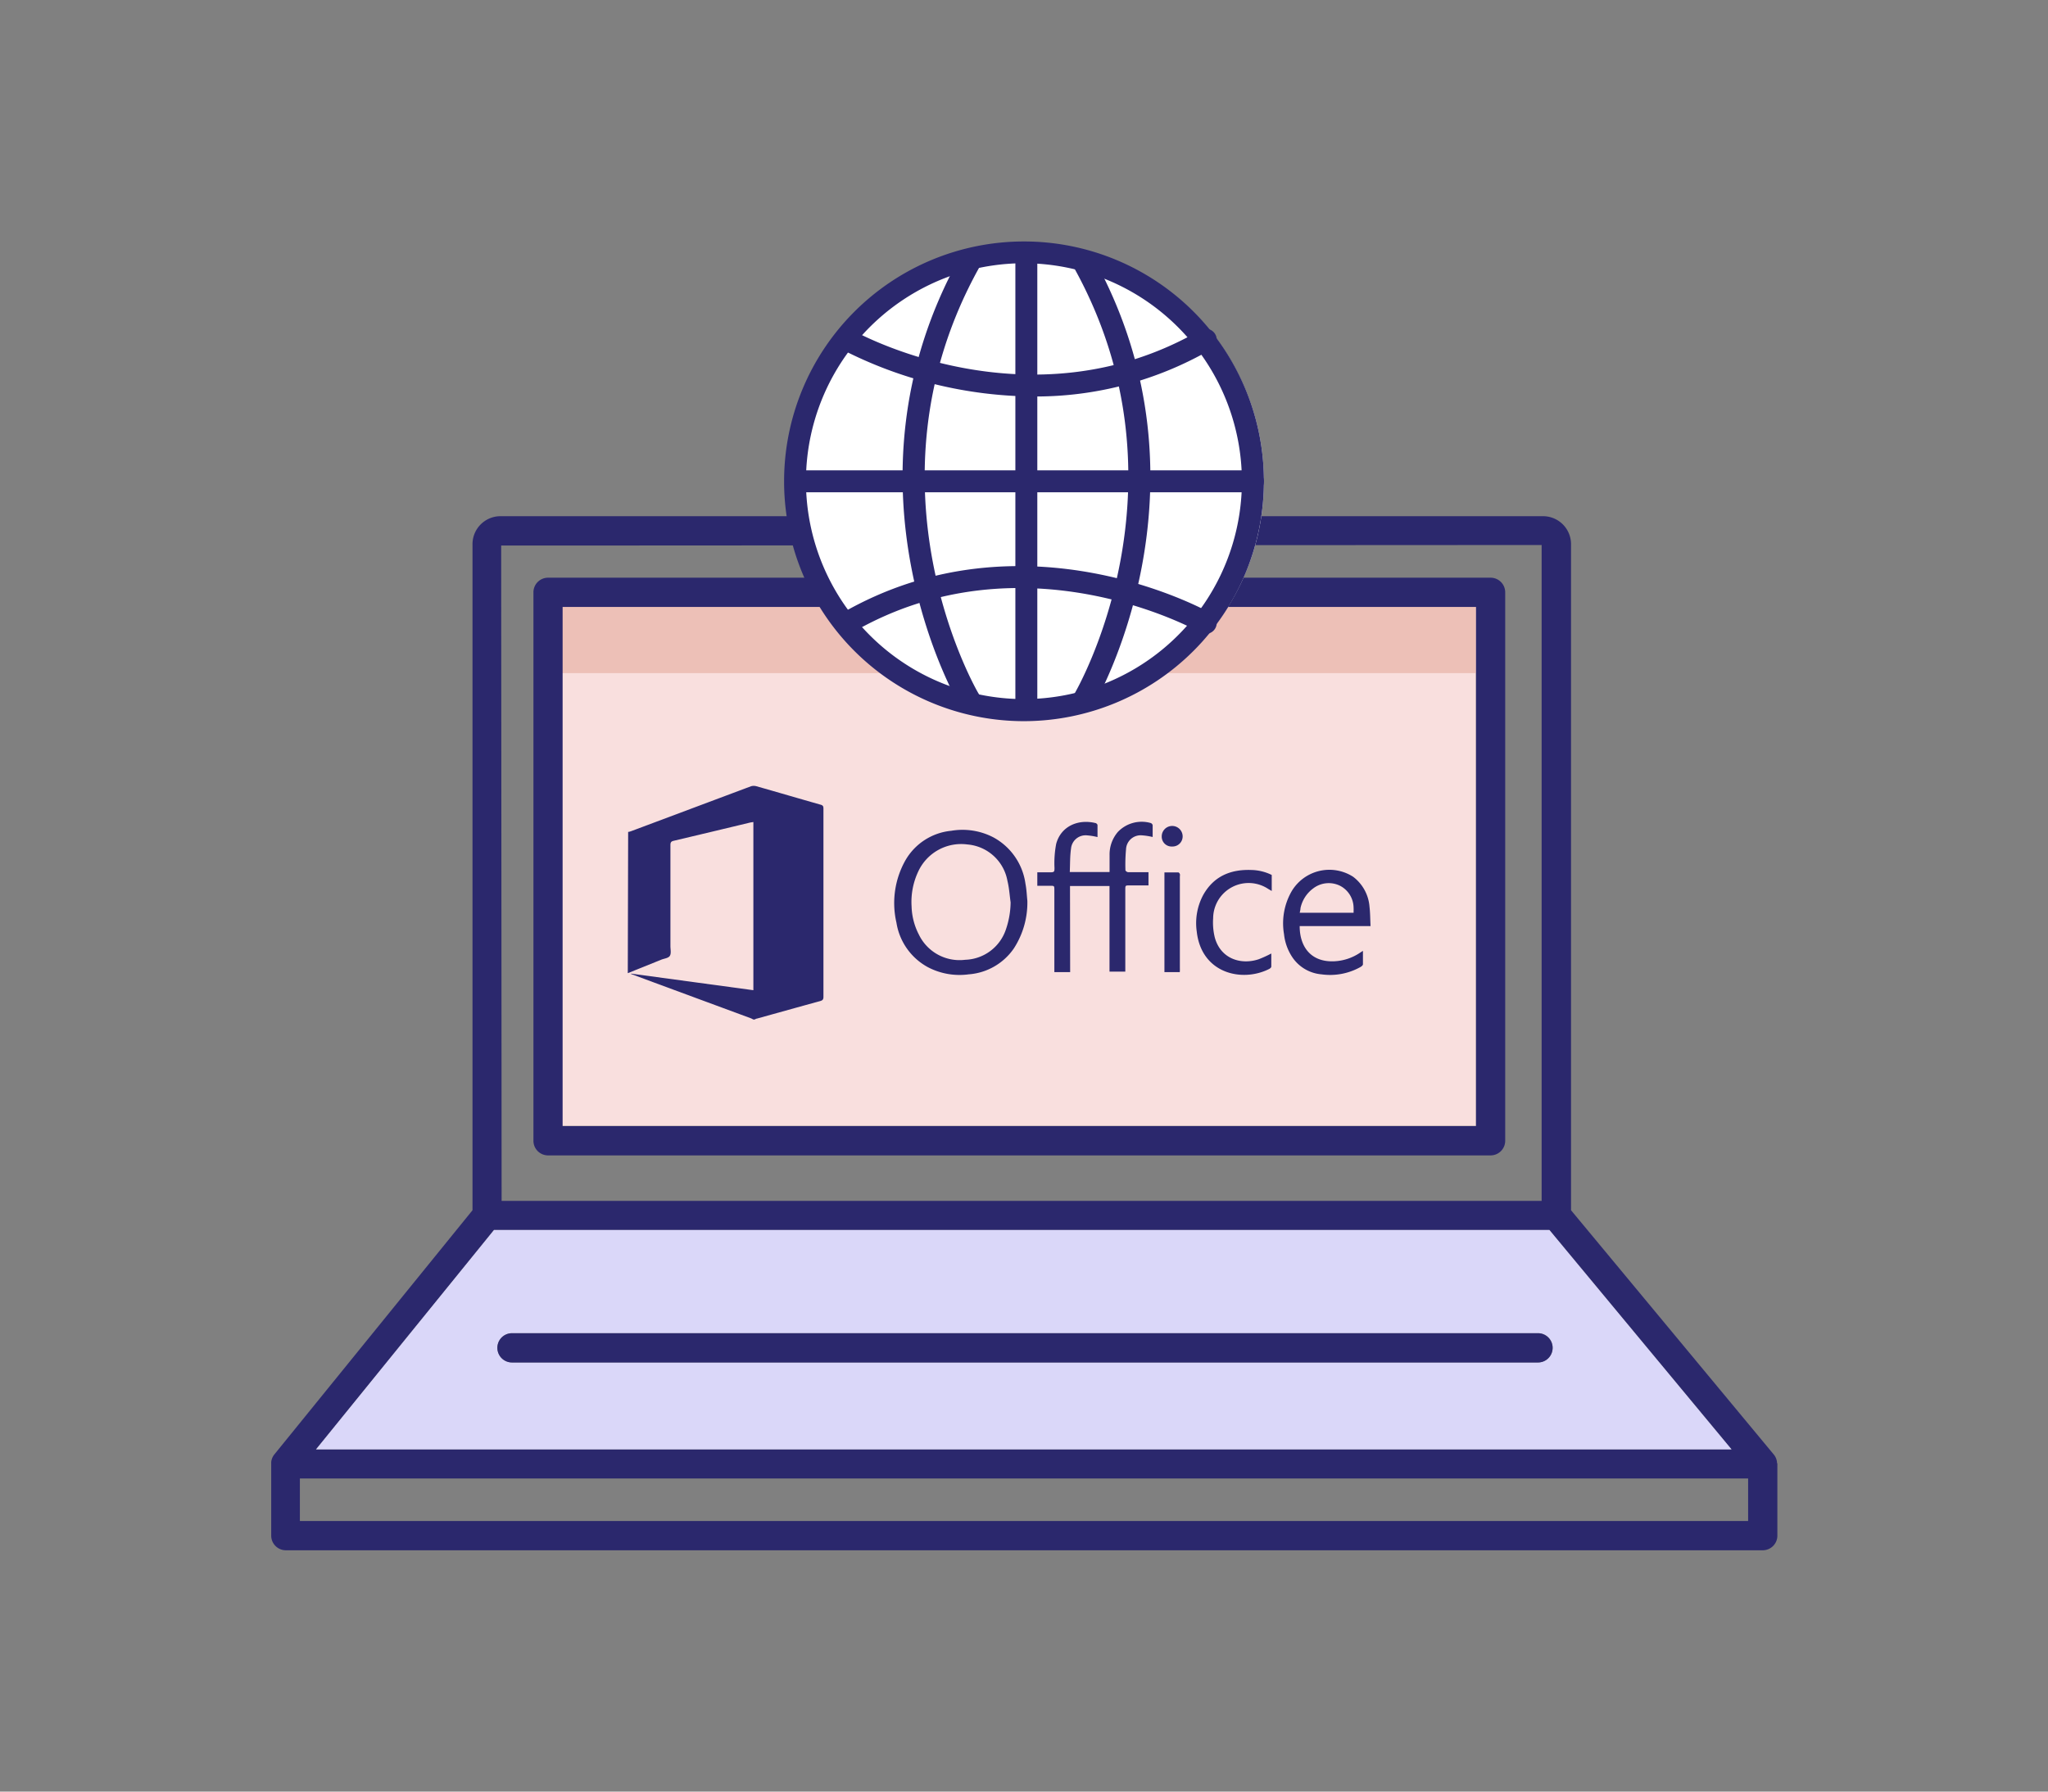<svg id="Layer_14" data-name="Layer 14" xmlns="http://www.w3.org/2000/svg" viewBox="0 0 280 245"><rect x="0" y="0" width="280" height="245" fill="#808080" stroke="none"/><defs><style>.cls-1{fill:#f9dfde;}.cls-2{fill:#edc0b7;}.cls-3{fill:#2b286d;}.cls-4{fill:#dad7f9;}.cls-5{fill:#fff;}</style></defs><title>הדרכה_פתרונות</title><g id="_11" data-name="11"><rect class="cls-1" x="76.29" y="82.94" width="125.51" height="71.02"/><rect class="cls-2" x="76.29" y="82.94" width="125.51" height="9.11"/><path class="cls-3" d="M242.94,200a.49.49,0,0,0,0-.12,2,2,0,0,0-.41-.95l0,0-27.74-33.43v-91a3.83,3.83,0,0,0-3.92-3.91H68.52a3.83,3.83,0,0,0-3.92,3.91v91L37.48,198.93v0a2,2,0,0,0-.4,1s0,.08,0,.13,0,.1,0,.15V210a2,2,0,0,0,2,2H241a2,2,0,0,0,2-2v-9.81A1,1,0,0,0,242.94,200ZM79.65,74.6l131.12-.07v89.69H68.58L68.52,74.6ZM67.54,168.2H211.83l24.9,30H43.21ZM239,208H41v-5.82H239Z"/><path class="cls-4" d="M211.83,168.2H67.54l-24.33,30H236.73Zm-1.55,18.11H70a2,2,0,0,1,0-4H210.28a2,2,0,0,1,0,4Z"/><path class="cls-3" d="M74.93,158H203.79a2,2,0,0,0,2-2V81a2,2,0,0,0-2-2H74.93a2,2,0,0,0-2,2v75A2,2,0,0,0,74.93,158Zm4.81-75H201.8v71H76.92v-71h2.82Z"/><path class="cls-3" d="M212.27,184.32a2,2,0,0,1-2,2H70a2,2,0,0,1,0-4H210.28A2,2,0,0,1,212.27,184.32Z"/></g><path class="cls-3" d="M85.88,113.76c.16,0,.32-.07.47-.12l16.33-6.12a1.33,1.33,0,0,1,.74,0c2.93.83,5.84,1.69,8.77,2.52.32.09.39.22.39.53q0,12.89,0,25.76c0,.36-.13.48-.46.57-2.89.79-5.77,1.6-8.66,2.4-.1,0-.19.08-.29.12H103c-.12-.06-.24-.13-.37-.18l-13.18-4.87-3.18-1.18v-.05L103,135.41v-23l-.43.07q-5.23,1.26-10.47,2.5c-.36.08-.44.24-.44.59,0,4.6,0,9.21,0,13.81,0,.45.13,1-.08,1.33s-.77.36-1.18.53l-4.57,1.84Z"/><path class="cls-3" d="M146.31,132.94h-2.16V121.73c0-.6,0-.6-.59-.6h-1.74v-1.84c.59,0,1.17,0,1.76,0s.58-.12.59-.58a14,14,0,0,1,.23-3.31c.65-2.42,3-3.42,5.36-2.85.11,0,.28.17.29.27,0,.55,0,1.11,0,1.65a8.68,8.68,0,0,0-1.52-.24,2,2,0,0,0-2.1,1.82c-.15,1-.12,2.11-.17,3.2h5.44c0-.78,0-1.54,0-2.3a4.72,4.72,0,0,1,1.14-3.19,4.5,4.5,0,0,1,4.49-1.21.42.42,0,0,1,.26.29c0,.55,0,1.09,0,1.62a9.11,9.11,0,0,0-1.5-.23,2,2,0,0,0-2.14,1.91,22.82,22.82,0,0,0-.08,2.87c0,.09.22.25.35.26.76,0,1.53,0,2.29,0l.51,0v1.81h-2.58c-.59,0-.59,0-.59.6v11.19h-2.16V121.16h-5.4Z"/><path class="cls-3" d="M140.46,123.19a11.53,11.53,0,0,1-1.85,6.51,8.22,8.22,0,0,1-6.17,3.54,9.3,9.3,0,0,1-5.62-1,8.41,8.41,0,0,1-4.26-6.07,11.89,11.89,0,0,1,1.21-8.49,8.12,8.12,0,0,1,6.28-4.07,9.17,9.17,0,0,1,5.73.88,8.53,8.53,0,0,1,4.42,6.37C140.35,121.61,140.38,122.41,140.46,123.19Zm-2.29.21c-.14-1-.2-2-.43-2.92a6.07,6.07,0,0,0-5.48-5,6.46,6.46,0,0,0-6.71,3.68,9.76,9.76,0,0,0-.92,4.79,8.93,8.93,0,0,0,1,3.86,6.17,6.17,0,0,0,6.33,3.44,6.07,6.07,0,0,0,5.56-4.13A11.78,11.78,0,0,0,138.17,123.4Z"/><path class="cls-3" d="M177.69,126.64c0,2.82,1.52,4.9,4.6,4.82a6.87,6.87,0,0,0,3.72-1.22l.33-.21c0,.66,0,1.25,0,1.84,0,.13-.2.29-.34.37a8.49,8.49,0,0,1-5.34,1,5.34,5.34,0,0,1-4-2.38,7,7,0,0,1-1.11-3.11,8.8,8.8,0,0,1,1.06-5.9A6,6,0,0,1,185,119.9a5.67,5.67,0,0,1,2.24,4.13c.1.84.09,1.7.14,2.61Zm7.37-1.82a1,1,0,0,0,0-.19,4.26,4.26,0,0,0,0-.5,3.42,3.42,0,0,0-1.85-3,3.49,3.49,0,0,0-3.67.36,4.51,4.51,0,0,0-1.74,2.71c0,.19-.06.39-.1.62Z"/><path class="cls-3" d="M173.87,119.65v2.19l-.48-.28a4.85,4.85,0,0,0-7.53,4,8.54,8.54,0,0,0,.22,2.62c.78,2.92,3.55,3.81,6,3a15.36,15.36,0,0,0,1.73-.79c0,.6,0,1.2,0,1.8,0,.11-.16.25-.28.31-3.69,1.88-9.26.64-9.91-5.09a8.16,8.16,0,0,1,.87-5c1.43-2.57,3.73-3.54,6.57-3.44A6.58,6.58,0,0,1,173.87,119.65Z"/><path class="cls-3" d="M161.3,132.94h-2.1V119.3c.63,0,1.27,0,1.9,0,.07,0,.17.13.21.22a.86.86,0,0,1,0,.32v12.57C161.32,132.58,161.31,132.75,161.3,132.94Z"/><path class="cls-3" d="M160.26,115.76a1.35,1.35,0,0,1-1.43-1.38,1.43,1.43,0,0,1,2.86,0A1.38,1.38,0,0,1,160.26,115.76Z"/><circle class="cls-5" cx="140.32" cy="65.82" r="32.48"/><path class="cls-3" d="M140,98.62a32.8,32.8,0,1,1,32.8-32.8A32.84,32.84,0,0,1,140,98.62ZM140,36a29.8,29.8,0,1,0,29.79,29.8A29.83,29.83,0,0,0,140,36Z"/><path class="cls-3" d="M171.3,67.32h-62a1.5,1.5,0,0,1,0-3h62a1.5,1.5,0,0,1,0,3Z"/><path class="cls-3" d="M140.32,98.29a1.5,1.5,0,0,1-1.5-1.5V34.84a1.51,1.51,0,0,1,3,0v62A1.51,1.51,0,0,1,140.32,98.29Z"/><path class="cls-3" d="M141.33,54.22a58.11,58.11,0,0,1-26.28-6.46,1.5,1.5,0,0,1,1.5-2.6c.24.13,24.09,13.58,47.54,0a1.5,1.5,0,1,1,1.51,2.6A47.8,47.8,0,0,1,141.33,54.22Z"/><path class="cls-3" d="M132.44,97.1a1.5,1.5,0,0,1-1.29-.73c-.18-.29-17.35-29.69,0-61.06a1.5,1.5,0,1,1,2.63,1.45c-16.46,29.82-.19,57.79,0,58.07a1.51,1.51,0,0,1-.52,2.06A1.54,1.54,0,0,1,132.44,97.1Z"/><path class="cls-3" d="M148.21,97.1a1.54,1.54,0,0,1-.77-.21,1.51,1.51,0,0,1-.52-2.06c.17-.28,16.44-28.25,0-58.07a1.5,1.5,0,0,1,.58-2,1.52,1.52,0,0,1,2.05.59c17.31,31.37.15,60.77,0,61.06A1.5,1.5,0,0,1,148.21,97.1Z"/><path class="cls-3" d="M115.8,86.68a1.5,1.5,0,0,1-.75-2.8c25-14.47,50.3-.15,50.55,0a1.5,1.5,0,1,1-1.51,2.6c-.23-.14-24.09-13.58-47.53,0A1.49,1.49,0,0,1,115.8,86.68Z"/></svg>